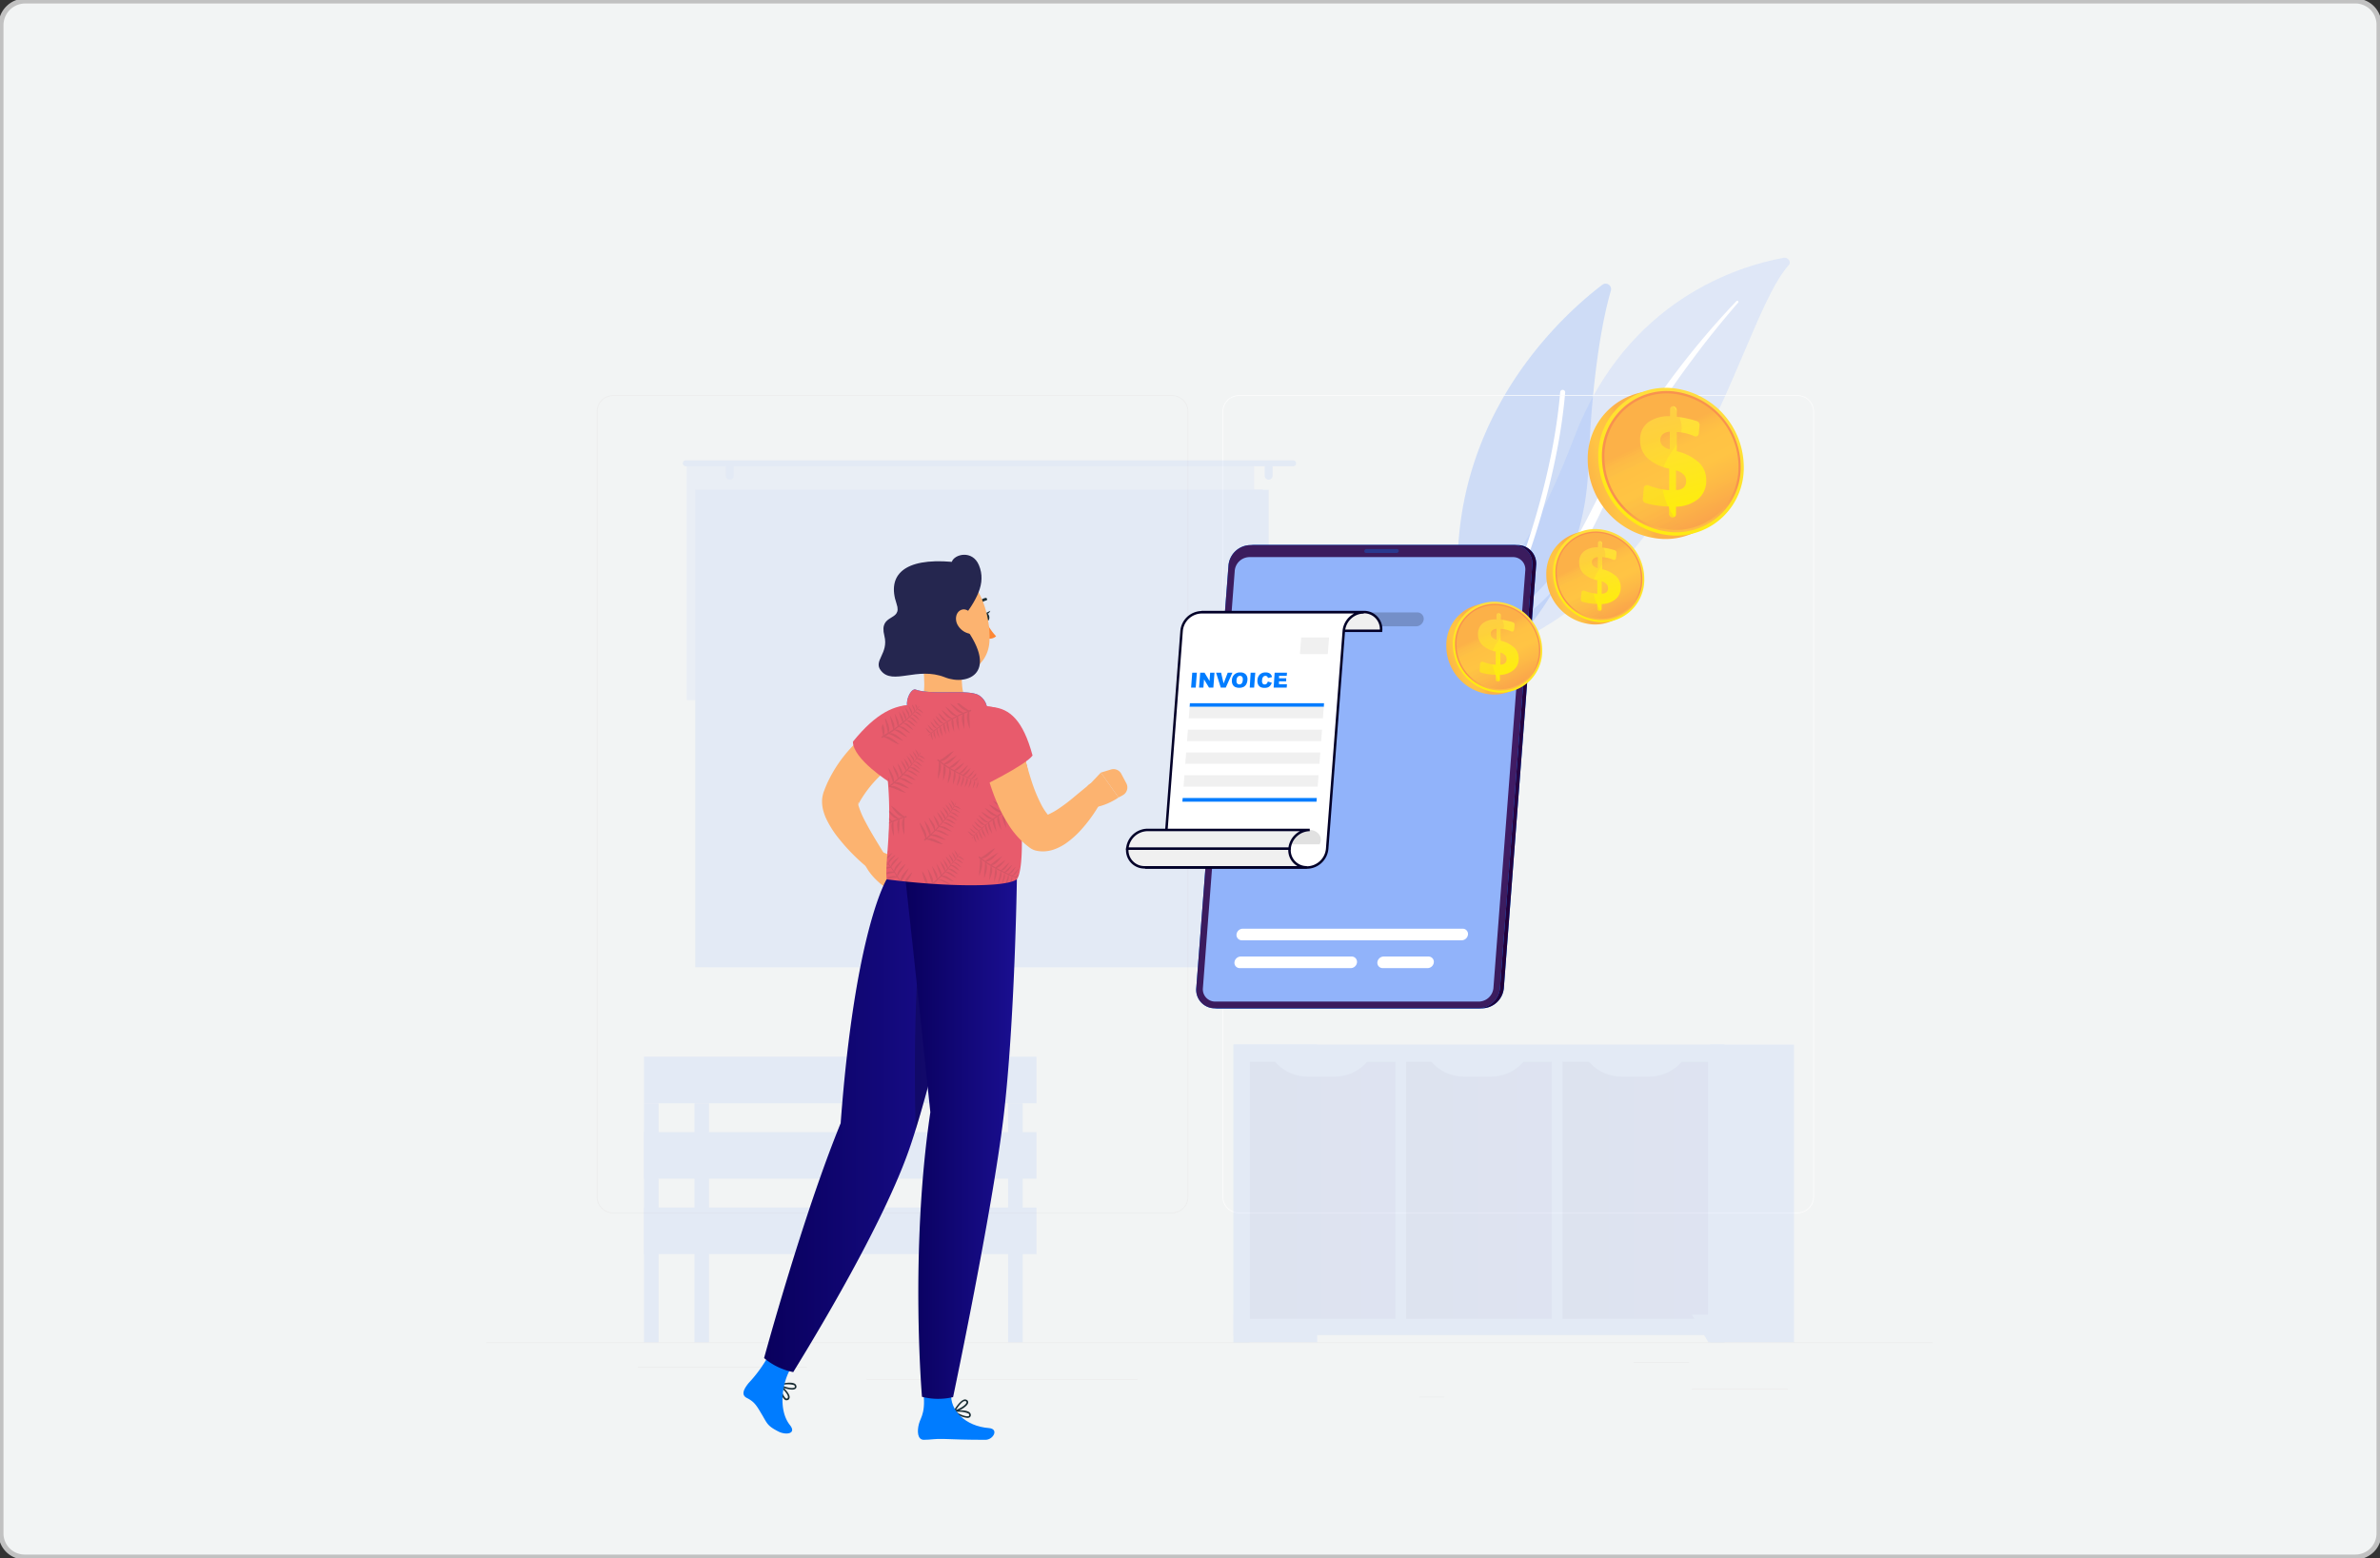 <svg xmlns="http://www.w3.org/2000/svg" xmlns:xlink="http://www.w3.org/1999/xlink" viewBox="0 0 478 313"><rect x="0" y="0" width="478" height="313" fill="#333333" stroke="none"/><defs><style>.cls-1{isolation:isolate;}.cls-2{fill:#f2f4f4;stroke:#c1c1c1;}.cls-2,.cls-20,.cls-21{stroke-miterlimit:10;}.cls-3{fill:#bdd0fb;}.cls-3,.cls-5{opacity:0.37;}.cls-19,.cls-21,.cls-4{fill:#fff;}.cls-4{mix-blend-mode:soft-light;}.cls-13,.cls-5,.cls-9{fill:#91b3fa;}.cls-6{fill:#ececec;}.cls-7{fill:#fcfcfc;}.cls-8{opacity:0.16;}.cls-10,.cls-11,.cls-12{opacity:0.26;}.cls-10{fill:url(#linear-gradient);}.cls-11{fill:url(#linear-gradient-2);}.cls-12{fill:url(#linear-gradient-3);}.cls-13{opacity:0.6;}.cls-14,.cls-18{fill:#007cff;}.cls-15{fill:url(#Áåçûìÿííûé_ãðàäèåíò_20);}.cls-16{fill:url(#Áåçûìÿííûé_ãðàäèåíò_10);}.cls-17{opacity:0.2;}.cls-18,.cls-37,.cls-43,.cls-49{opacity:0.3;}.cls-20,.cls-23{fill:#f0f0f0;}.cls-20,.cls-21{stroke:#020028;stroke-width:0.5px;}.cls-22{fill:#e1e1e1;}.cls-24{fill:#fcb370;}.cls-25{fill:#e85b6c;}.cls-26{fill:#1a2e35;}.cls-27{fill:url(#linear-gradient-4);}.cls-28{fill:#fd8735;}.cls-29{fill:#25264f;}.cls-30{fill:url(#linear-gradient-5);}.cls-31{opacity:0.1;}.cls-32{fill:url(#linear-gradient-6);}.cls-33{fill:url(#linear-gradient-7);}.cls-34{fill:url(#linear-gradient-8);}.cls-35{fill:url(#linear-gradient-9);}.cls-36{fill:url(#linear-gradient-10);}.cls-37,.cls-43,.cls-49{mix-blend-mode:multiply;}.cls-37{fill:url(#linear-gradient-11);}.cls-38{fill:url(#linear-gradient-12);}.cls-39{fill:url(#linear-gradient-13);}.cls-40{fill:url(#linear-gradient-14);}.cls-41{fill:url(#linear-gradient-15);}.cls-42{fill:url(#linear-gradient-16);}.cls-43{fill:url(#linear-gradient-17);}.cls-44{fill:url(#linear-gradient-18);}.cls-45{fill:url(#linear-gradient-19);}.cls-46{fill:url(#linear-gradient-20);}.cls-47{fill:url(#linear-gradient-21);}.cls-48{fill:url(#linear-gradient-22);}.cls-49{fill:url(#linear-gradient-23);}</style><linearGradient id="linear-gradient" x1="313.82" y1="239.14" x2="343.03" y2="239.14" gradientTransform="translate(567.56 -89.28) rotate(90)" gradientUnits="userSpaceOnUse"><stop offset="0" stop-color="#09005d"/><stop offset="1" stop-color="#1a0f91"/></linearGradient><linearGradient id="linear-gradient-2" x1="282.42" y1="239.14" x2="311.64" y2="239.14" gradientTransform="translate(536.17 -57.89) rotate(90)" xlink:href="#linear-gradient"/><linearGradient id="linear-gradient-3" x1="251.03" y1="239.14" x2="280.24" y2="239.14" gradientTransform="translate(504.77 -26.5) rotate(90)" xlink:href="#linear-gradient"/><radialGradient id="Áåçûìÿííûé_ãðàäèåíò_20" cx="274.8" cy="156" r="40.68" gradientUnits="userSpaceOnUse"><stop offset="0" stop-color="#33135b"/><stop offset="0.99" stop-color="#20003b"/></radialGradient><radialGradient id="Áåçûìÿííûé_ãðàäèåíò_10" cx="274.01" cy="156" r="40.68" gradientUnits="userSpaceOnUse"><stop offset="0" stop-color="#4f1d77"/><stop offset="0.99" stop-color="#3b1c5e"/></radialGradient><linearGradient id="linear-gradient-4" x1="153.46" y1="226.15" x2="196.09" y2="226.15" gradientTransform="matrix(1, 0, 0, 1, 0, 0)" xlink:href="#linear-gradient"/><linearGradient id="linear-gradient-5" x1="181.88" y1="228.83" x2="204.23" y2="228.83" gradientTransform="matrix(1, 0, 0, 1, 0, 0)" xlink:href="#linear-gradient"/><linearGradient id="linear-gradient-6" x1="328.48" y1="95.03" x2="311.45" y2="100.49" gradientUnits="userSpaceOnUse"><stop offset="0" stop-color="#fcb148"/><stop offset="0.05" stop-color="#fdba46"/><stop offset="0.14" stop-color="#ffc244"/><stop offset="0.32" stop-color="#ffc444"/><stop offset="0.48" stop-color="#fdb946"/><stop offset="0.78" stop-color="#f99c4d"/><stop offset="0.87" stop-color="#f8924f"/><stop offset="1" stop-color="#f8924f"/></linearGradient><linearGradient id="linear-gradient-7" x1="342.26" y1="78.08" x2="327.05" y2="111.62" gradientUnits="userSpaceOnUse"><stop offset="0" stop-color="#ffdb44"/><stop offset="1" stop-color="#feef06"/></linearGradient><linearGradient id="linear-gradient-8" x1="339.46" y1="113.49" x2="336.53" y2="97.47" xlink:href="#linear-gradient-6"/><linearGradient id="linear-gradient-9" x1="333.24" y1="87.55" x2="345.33" y2="113.22" xlink:href="#linear-gradient-6"/><linearGradient id="linear-gradient-10" x1="332.76" y1="82.03" x2="338.84" y2="104.81" xlink:href="#linear-gradient-7"/><linearGradient id="linear-gradient-11" x1="329.68" y1="89.21" x2="341.75" y2="114.83" xlink:href="#linear-gradient-6"/><linearGradient id="linear-gradient-12" x1="316.59" y1="117.13" x2="305.89" y2="120.56" xlink:href="#linear-gradient-6"/><linearGradient id="linear-gradient-13" x1="325.24" y1="106.48" x2="315.69" y2="127.55" xlink:href="#linear-gradient-7"/><linearGradient id="linear-gradient-14" x1="323.48" y1="128.72" x2="321.64" y2="118.66" xlink:href="#linear-gradient-6"/><linearGradient id="linear-gradient-15" x1="319.57" y1="112.43" x2="327.17" y2="128.55" xlink:href="#linear-gradient-6"/><linearGradient id="linear-gradient-16" x1="319.27" y1="108.96" x2="323.09" y2="123.27" xlink:href="#linear-gradient-7"/><linearGradient id="linear-gradient-17" x1="317.34" y1="113.48" x2="324.92" y2="129.56" xlink:href="#linear-gradient-6"/><linearGradient id="linear-gradient-18" x1="296.38" y1="131.42" x2="285.91" y2="134.78" xlink:href="#linear-gradient-6"/><linearGradient id="linear-gradient-19" x1="304.84" y1="121" x2="295.5" y2="141.62" xlink:href="#linear-gradient-7"/><linearGradient id="linear-gradient-20" x1="303.13" y1="142.77" x2="301.32" y2="132.92" xlink:href="#linear-gradient-6"/><linearGradient id="linear-gradient-21" x1="299.3" y1="126.83" x2="306.73" y2="142.61" xlink:href="#linear-gradient-6"/><linearGradient id="linear-gradient-22" x1="299.01" y1="123.44" x2="302.74" y2="137.44" xlink:href="#linear-gradient-7"/><linearGradient id="linear-gradient-23" x1="297.12" y1="127.85" x2="304.53" y2="143.59" xlink:href="#linear-gradient-6"/></defs><g class="cls-1"><g id="Layer_1" data-name="Layer 1"><g id="beb3d7f5-2594-40e1-9fcf-2cdf8fd006a9"><path class="cls-2" d="M5,.2H473A4.74,4.74,0,0,1,477.8,5V308a4.74,4.74,0,0,1-4.8,4.8H5A4.74,4.74,0,0,1,.2,308V5A4.87,4.87,0,0,1,5,.2Z"/></g><path class="cls-3" d="M359.27,53.24c.55-.6-.18-1.6-1-1.45-8.8,1.58-31.54,8.3-42.11,36.1-13.26,34.89-27.57,42.4-41.26,44.25,0,0,15.22,4,30.22-3.4C341.9,110.67,349.56,64,359.27,53.24Z"/><path class="cls-4" d="M349.08,60.8c-2.75,3.19-5.42,6.43-7.94,9.77s-5,6.74-7.26,10.23-4.48,7-6.51,10.69-3.9,7.36-5.75,11.12a111.74,111.74,0,0,1-6.05,11.09,37.29,37.29,0,0,1-8.62,9.52c-.87.66-1.76,1.31-2.68,1.9s-1.86,1.16-2.82,1.71a46.64,46.64,0,0,1-6.06,2.85,49.9,49.9,0,0,1-13.46,2.94,1,1,0,0,1-1.08-.76.74.74,0,0,1,.68-.91h0c1.12-.12,2.25-.26,3.35-.44.56-.08,1.1-.19,1.65-.29s1.1-.21,1.63-.34a44.79,44.79,0,0,0,6.28-1.91,45.39,45.39,0,0,0,11.12-6.22,36.54,36.54,0,0,0,4.56-4.22,38.8,38.8,0,0,0,3.77-4.89A112.84,112.84,0,0,0,320,101.75c1.91-3.72,3.86-7.45,6-11.08,1.06-1.81,2.15-3.61,3.28-5.38.56-.89,1.14-1.76,1.71-2.64s1.18-1.74,1.79-2.6q3.61-5.17,7.6-10.07c2.67-3.26,5.45-6.43,8.37-9.49a.25.25,0,0,1,.34,0A.23.23,0,0,1,349.08,60.8Z"/><path class="cls-5" d="M295.33,133.62a1.74,1.74,0,0,0,2.73.95A53.27,53.27,0,0,0,319,93.87c.8-19.94,3.13-30.68,4.53-35.48a1.1,1.1,0,0,0-1.72-1.18C312.5,64.29,284.1,90.09,295.33,133.62Z"/><path class="cls-4" d="M297,133.79l.07.05a.48.48,0,0,0,.66-.2c.14-.27,14.25-27.1,16.62-54.78a.48.48,0,0,0-1-.08C311,106.25,297,132.92,296.87,133.19A.48.48,0,0,0,297,133.79Z"/><rect class="cls-6" x="97.64" y="269.65" width="290.53" height="0.15"/><rect class="cls-6" x="339.81" y="279.01" width="19.25" height="0.15"/><rect class="cls-6" x="285.05" y="280.58" width="5.05" height="0.15"/><rect class="cls-6" x="328.08" y="273.61" width="11.15" height="0.15"/><rect class="cls-6" x="128.12" y="274.59" width="25.1" height="0.15"/><rect class="cls-6" x="158.39" y="274.59" width="3.68" height="0.15"/><rect class="cls-6" x="174.03" y="277.04" width="54.43" height="0.15"/><path class="cls-6" d="M235.36,243.74H123.15a3.32,3.32,0,0,1-3.31-3.32V82.7a3.31,3.31,0,0,1,3.31-3.31H235.36a3.31,3.31,0,0,1,3.31,3.31V240.42A3.32,3.32,0,0,1,235.36,243.74ZM123.15,79.53A3.17,3.17,0,0,0,120,82.7V240.42a3.17,3.17,0,0,0,3.17,3.17H235.36a3.18,3.18,0,0,0,3.17-3.17V82.7a3.18,3.18,0,0,0-3.17-3.17Z"/><path class="cls-7" d="M361,243.74H248.84a3.32,3.32,0,0,1-3.32-3.32V82.7a3.32,3.32,0,0,1,3.32-3.31H361a3.32,3.32,0,0,1,3.32,3.31V240.42A3.32,3.32,0,0,1,361,243.74ZM248.84,79.53a3.17,3.17,0,0,0-3.17,3.17V240.42a3.17,3.17,0,0,0,3.17,3.17H361a3.17,3.17,0,0,0,3.17-3.17V82.7A3.17,3.17,0,0,0,361,79.53Z"/><g class="cls-8"><rect class="cls-9" x="247.75" y="209.85" width="16.79" height="59.8" transform="translate(512.29 479.5) rotate(180)"/><polygon class="cls-9" points="250.94 269.65 247.75 269.65 247.75 264.11 254.28 264.11 250.94 269.65"/><rect class="cls-9" x="343.53" y="209.85" width="16.79" height="59.8" transform="translate(703.84 479.5) rotate(180)"/><rect class="cls-9" x="247.75" y="209.85" width="98.56" height="58.35" transform="translate(594.06 478.05) rotate(180)"/><rect class="cls-10" x="302.6" y="224.53" width="51.65" height="29.22" transform="translate(89.28 567.56) rotate(-90)"/><path class="cls-9" d="M325.53,216.28h5.78A8.61,8.61,0,0,0,338,213H318.9A8.58,8.58,0,0,0,325.53,216.28Z"/><rect class="cls-11" x="271.21" y="224.53" width="51.65" height="29.22" transform="translate(57.89 536.17) rotate(-90)"/><path class="cls-9" d="M293.84,216.28h5.78a8.58,8.58,0,0,0,6.64-3.33H287.21A8.58,8.58,0,0,0,293.84,216.28Z"/><rect class="cls-12" x="239.81" y="224.53" width="51.65" height="29.22" transform="translate(26.5 504.77) rotate(-90)"/><path class="cls-9" d="M262.45,216.28h5.78a8.61,8.61,0,0,0,6.64-3.33H255.81A8.61,8.61,0,0,0,262.45,216.28Z"/><polygon class="cls-9" points="343.12 269.65 346.31 269.65 346.31 264.11 339.78 264.11 343.12 269.65"/><rect class="cls-9" x="142.18" y="98.41" width="112.63" height="95.9" transform="translate(396.98 292.71) rotate(180)"/><rect class="cls-9" x="139.64" y="98.41" width="114.06" height="95.9" transform="translate(393.34 292.71) rotate(180)"/><rect class="cls-9" x="153.33" y="93.88" width="86.69" height="104.96" transform="translate(343.03 -50.32) rotate(90)"/><polygon class="cls-9" points="236.27 189.7 194.96 103.01 180.93 103.01 222.24 189.7 236.27 189.7"/><polygon class="cls-9" points="218.26 189.7 176.95 103.01 167.29 103.01 208.6 189.7 218.26 189.7"/><rect class="cls-9" x="137.1" y="143.64" width="86.69" height="5.43" transform="translate(326.81 -34.09) rotate(90)"/><rect class="cls-9" x="173.18" y="143.64" width="86.69" height="5.43" transform="translate(362.88 -70.17) rotate(90)"/><rect class="cls-9" x="132.24" y="142.67" width="93.03" height="6.86" transform="translate(324.86 -32.65) rotate(90)"/><rect class="cls-9" x="168.32" y="142.67" width="93.03" height="6.86" transform="translate(360.94 -68.73) rotate(90)"/><rect class="cls-9" x="101.09" y="146.11" width="86.69" height="0.48" transform="translate(290.79 1.92) rotate(90)"/><path class="cls-9" d="M137.73,92.49h122a.58.58,0,0,1,.58.59h0a.58.58,0,0,1-.58.58h-122a.59.59,0,0,1-.59-.58h0A.59.59,0,0,1,137.73,92.49Z"/><path class="cls-9" d="M254.8,96.36h0a.79.79,0,0,0,.79-.79v-1.7a.79.79,0,0,0-.79-.79h0a.79.79,0,0,0-.79.79v1.7A.79.79,0,0,0,254.8,96.36Z"/><path class="cls-9" d="M146.58,96.36h0a.79.79,0,0,0,.79-.79v-1.7a.79.79,0,0,0-.79-.79h0a.79.79,0,0,0-.79.79v1.7A.79.79,0,0,0,146.58,96.36Z"/><rect class="cls-13" x="137.92" y="93.08" width="113.97" height="47.59" transform="translate(389.81 233.75) rotate(180)"/><rect class="cls-9" x="139.48" y="221.63" width="2.93" height="48.02" transform="translate(281.88 491.29) rotate(180)"/><rect class="cls-9" x="192.32" y="212.29" width="15.86" height="9.35"/><rect class="cls-9" x="129.34" y="212.29" width="62.98" height="9.35" transform="translate(321.66 433.92) rotate(180)"/><rect class="cls-9" x="192.32" y="227.44" width="15.86" height="9.35"/><rect class="cls-9" x="129.34" y="227.44" width="62.98" height="9.35" transform="translate(321.66 464.23) rotate(180)"/><rect class="cls-9" x="192.32" y="242.6" width="15.86" height="9.35"/><rect class="cls-9" x="129.34" y="242.6" width="62.98" height="9.35" transform="translate(321.66 494.54) rotate(180)"/><rect class="cls-9" x="202.46" y="221.63" width="2.93" height="48.02" transform="translate(407.85 491.29) rotate(180)"/><rect class="cls-9" x="189.39" y="221.63" width="2.93" height="48.02" transform="translate(381.72 491.29) rotate(180)"/><rect class="cls-9" x="129.34" y="221.63" width="2.93" height="48.02" transform="translate(261.61 491.29) rotate(180)"/></g><path class="cls-14" d="M297.72,202.56h-53a3.71,3.71,0,0,1-3.74-4.05l6.48-85a4.47,4.47,0,0,1,4.37-4h52.94a3.71,3.71,0,0,1,3.75,4l-6.49,85A4.46,4.46,0,0,1,297.72,202.56Z"/><path class="cls-15" d="M297.72,202.56h-53a3.71,3.71,0,0,1-3.74-4.05l6.48-85a4.47,4.47,0,0,1,4.37-4h52.94a3.71,3.71,0,0,1,3.75,4l-6.49,85A4.46,4.46,0,0,1,297.72,202.56Z"/><path class="cls-14" d="M296.93,202.56H244a3.71,3.71,0,0,1-3.74-4.05l6.48-85a4.47,4.47,0,0,1,4.37-4H304a3.71,3.71,0,0,1,3.75,4l-6.49,85A4.46,4.46,0,0,1,296.93,202.56Z"/><path class="cls-16" d="M296.93,202.56H244a3.71,3.71,0,0,1-3.74-4.05l6.48-85a4.47,4.47,0,0,1,4.37-4H304a3.71,3.71,0,0,1,3.75,4l-6.49,85A4.46,4.46,0,0,1,296.93,202.56Z"/><path class="cls-9" d="M244.09,201.21a2.47,2.47,0,0,1-2.5-2.7l6.4-83.89a3,3,0,0,1,2.91-2.7h52.94a2.46,2.46,0,0,1,2.5,2.7l-6.4,83.89a3,3,0,0,1-2.91,2.7Z"/><path class="cls-17" d="M284.44,125.82h-33a1.28,1.28,0,0,1-1.29-1.39h0a1.54,1.54,0,0,1,1.5-1.4h33a1.29,1.29,0,0,1,1.29,1.4h0A1.55,1.55,0,0,1,284.44,125.82Z"/><path class="cls-18" d="M280.5,111.09h-6.13a.36.36,0,0,1-.36-.39h0a.44.44,0,0,1,.42-.4h6.13a.36.36,0,0,1,.36.4h0A.44.44,0,0,1,280.5,111.09Z"/><path class="cls-19" d="M293.58,188.9H249.42a1.07,1.07,0,0,1-1.08-1.17h0a1.29,1.29,0,0,1,1.26-1.16h44.16a1.06,1.06,0,0,1,1.07,1.16h0A1.29,1.29,0,0,1,293.58,188.9Z"/><path class="cls-19" d="M271.28,194.49H249a1.06,1.06,0,0,1-1.07-1.16h0a1.29,1.29,0,0,1,1.25-1.17h22.29a1.07,1.07,0,0,1,1.07,1.17h0A1.28,1.28,0,0,1,271.28,194.49Z"/><path class="cls-19" d="M286.71,194.49h-9a1.07,1.07,0,0,1-1.08-1.16h0a1.3,1.3,0,0,1,1.26-1.17h9a1.07,1.07,0,0,1,1.08,1.17h0A1.28,1.28,0,0,1,286.71,194.49Z"/><path class="cls-20" d="M244.78,126.72a3.43,3.43,0,0,0-3.47-3.76H273.9a3.43,3.43,0,0,1,3.47,3.76Z"/><path class="cls-21" d="M241.31,123a4.12,4.12,0,0,0-4,3.76l-3.34,43.76a4.12,4.12,0,0,1-4,3.76h32.58a4.13,4.13,0,0,0,4-3.76l3.34-43.76a4.12,4.12,0,0,1,4-3.76Z"/><path class="cls-20" d="M259,170.48a3.44,3.44,0,0,0,3.47,3.76H229.89a3.44,3.44,0,0,1-3.48-3.76Z"/><path class="cls-22" d="M239.93,169.62c.12-1.6-.38-2.89-2-2.89h25.1c1.59,0,2.8,1.46,2,2.89Z"/><path class="cls-20" d="M259,170.48a4.13,4.13,0,0,1,4.05-3.75H230.46a4.13,4.13,0,0,0-4.05,3.75Z"/><path class="cls-14" d="M239.45,135.14h.93l-.23,3h-.93Z"/><path class="cls-14" d="M241.05,135.14h.87l1,1.66.13-1.66h.87l-.23,3h-.87l-1-1.65-.13,1.65h-.87Z"/><path class="cls-14" d="M244.24,135.14h1l.51,2.16.83-2.16h.94l-1.34,3h-1Z"/><path class="cls-14" d="M247.42,136.64a1.56,1.56,0,0,1,1.67-1.55,1.45,1.45,0,0,1,1.12.4,1.42,1.42,0,0,1,.32,1.13,2,2,0,0,1-.24.86,1.43,1.43,0,0,1-.56.53,2.14,2.14,0,0,1-1.67,0,1.17,1.17,0,0,1-.5-.51A1.61,1.61,0,0,1,247.42,136.64Zm.93,0a.93.93,0,0,0,.11.65.56.56,0,0,0,.45.2.63.63,0,0,0,.48-.2,1.19,1.19,0,0,0,.21-.69.9.9,0,0,0-.12-.62.54.54,0,0,0-.45-.2.6.6,0,0,0-.46.2A1,1,0,0,0,248.35,136.65Z"/><path class="cls-14" d="M251.18,135.14h.93l-.23,3H251Z"/><path class="cls-14" d="M254.63,136.91l.8.25a1.72,1.72,0,0,1-.31.57,1.23,1.23,0,0,1-.46.35,1.84,1.84,0,0,1-.67.11,1.93,1.93,0,0,1-.79-.14,1.15,1.15,0,0,1-.5-.5,1.63,1.63,0,0,1-.15-.92,1.71,1.71,0,0,1,.48-1.14,1.61,1.61,0,0,1,1.15-.4,1.49,1.49,0,0,1,.88.23,1.23,1.23,0,0,1,.42.7l-.83.19a.5.5,0,0,0-.07-.2.48.48,0,0,0-.18-.17.51.51,0,0,0-.25-.06.59.59,0,0,0-.5.26,1.15,1.15,0,0,0-.17.59,1,1,0,0,0,.1.68.47.47,0,0,0,.41.19.54.54,0,0,0,.41-.15A1,1,0,0,0,254.63,136.91Z"/><path class="cls-14" d="M256,135.14h2.48l-.05.64h-1.55l0,.48h1.44l0,.61h-1.45l0,.59h1.6l-.05.68H255.8Z"/><polygon class="cls-14" points="265.87 142.01 238.93 142.01 238.98 141.27 265.92 141.27 265.87 142.01"/><polygon class="cls-23" points="265.87 142.01 238.93 142.01 238.75 144.3 265.69 144.3 265.87 142.01"/><polygon class="cls-23" points="265.52 146.59 238.58 146.59 238.4 148.88 265.34 148.88 265.52 146.59"/><polygon class="cls-23" points="265.17 151.16 238.23 151.16 238.05 153.45 264.99 153.45 265.17 151.16"/><polygon class="cls-23" points="264.82 155.74 237.88 155.74 237.71 158.03 264.64 158.03 264.82 155.74"/><polygon class="cls-14" points="264.41 161.06 237.47 161.06 237.53 160.31 264.47 160.31 264.41 161.06"/><polygon class="cls-23" points="261.33 128.07 266.93 128.07 266.68 131.41 261.08 131.41 261.33 128.07"/><path class="cls-24" d="M177.35,171.23l2.1.84a4.7,4.7,0,0,1,2,1.46l1,1.22a2.14,2.14,0,0,1-.07,2.74l-1,1.17a2.13,2.13,0,0,1-3,.18l-1-.88s-3-2.13-3.91-4.93l.58-.58A4,4,0,0,1,177.35,171.23Z"/><path class="cls-24" d="M183.11,150.84l-.68.45-.77.52c-.5.37-1,.73-1.51,1.12a37,37,0,0,0-2.85,2.41,23.7,23.7,0,0,0-4.5,5.48c-.14.24-.27.49-.39.73l-.1.19a1.4,1.4,0,0,0,.06-.24.8.8,0,0,0,0-.29c-.06-.17-.06.27.07.7a17.87,17.87,0,0,0,1.39,3.22c1.19,2.29,2.7,4.64,4.11,7l0,.06a2,2,0,0,1-3,2.68,40.52,40.52,0,0,1-3.32-2.92,38.51,38.51,0,0,1-3-3.31,20.1,20.1,0,0,1-2.67-4.14,10.21,10.21,0,0,1-.54-1.43,7.38,7.38,0,0,1-.31-2,5.47,5.47,0,0,1,.15-1.33,4.52,4.52,0,0,1,.22-.74l.11-.3c.15-.4.31-.79.48-1.18a27.16,27.16,0,0,1,5.54-8,33.12,33.12,0,0,1,3.49-3.12c.61-.48,1.23-.95,1.88-1.38.33-.22.65-.44,1-.65l.51-.31.59-.34a4.06,4.06,0,0,1,4.28,6.9Z"/><path class="cls-25" d="M183.18,141.62c-3.4,0-7.11,1.47-11.88,7.38,0,3.52,7.45,8.21,7.45,8.21S191,141.57,183.18,141.62Z"/><path class="cls-26" d="M158,281.3a.57.57,0,0,1-.18,0c-.7-.25-1.37-2-1.41-3a.16.16,0,0,1,.09-.15.17.17,0,0,1,.18,0c.07.06,1.82,1.49,1.91,2.46a.71.71,0,0,1-.16.52A.55.55,0,0,1,158,281.3Zm-1.22-2.68c.16.95.7,2.18,1.15,2.34a.21.21,0,0,0,.25-.09.37.37,0,0,0,.08-.28C158.18,280,157.32,279.13,156.75,278.62Z"/><path class="cls-26" d="M159.06,279.17a5.64,5.64,0,0,1-2.61-.81.16.16,0,0,1-.07-.16.18.18,0,0,1,.12-.13c.1,0,2.29-.6,3.12-.09a.66.66,0,0,1,.32.43.53.53,0,0,1-.2.6A1.22,1.22,0,0,1,159.06,279.17Zm-2.07-.88c.85.43,2.17.72,2.56.45.06,0,.11-.1.08-.25a.37.37,0,0,0-.18-.23A4.48,4.48,0,0,0,157,278.29Z"/><path class="cls-14" d="M150.36,277.84a27,27,0,0,0,4.34-6.15s5.39,1.33,4.33,2.88c-1.92,2.82-2.86,8.61-.38,11.72,1.41,1.77-.82,2.06-2.3,1.3-2.35-1.2-2.25-1.65-3.47-3.65-1-1.7-1.45-2.37-2.89-3.1C148.79,280.23,149.38,279.05,150.36,277.84Z"/><path class="cls-27" d="M196.09,176.65s-7.82,38.11-13.54,54.39c-6,17.1-22.59,43.48-23.23,44.61a13.06,13.06,0,0,1-5.86-2.82s7.78-28.62,15.38-47.18c2.88-38.75,9.23-49,9.23-49Z"/><path class="cls-17" d="M184.16,197c-.35,7.37-.6,17.51-.25,29.85,2.39-7.69,5-18.12,7.17-27.48C189.62,197.46,187.36,196.53,184.16,197Z"/><path class="cls-24" d="M184.63,129.9c.82,3.32,1.62,8.73.32,11.6,0,0,4.89.22,11.14,5.21,2.95-4.32-.46-5.17-.46-5.17-2.6-.61-2.47-4.07-2.47-6.54Z"/><path class="cls-14" d="M183.4,143c-2.44-.27-.75-4.91.52-4.46,3.2,1.15,10.39-.13,12.62,1.1a3.53,3.53,0,0,1,1.66,3.75S186,143.3,183.4,143Z"/><path class="cls-25" d="M183.4,143c-2.44-.27-.75-4.91.52-4.46,3.2,1.15,10.39-.13,12.62,1.1a3.53,3.53,0,0,1,1.66,3.75S186,143.3,183.4,143Z"/><path class="cls-26" d="M197.64,124.05c.08.45.38.76.67.71s.46-.45.38-.89-.38-.77-.67-.71S197.56,123.61,197.64,124.05Z"/><path class="cls-26" d="M197.9,123.2l1-.49S198.51,123.64,197.9,123.2Z"/><path class="cls-26" d="M198.23,120.51a.27.27,0,0,0,0-.2.27.27,0,0,0-.32-.19,2.61,2.61,0,0,0-1.82,1.59.26.26,0,0,0,.16.33.27.27,0,0,0,.34-.17,2.06,2.06,0,0,1,1.46-1.23A.26.26,0,0,0,198.23,120.51Z"/><path class="cls-28" d="M198.16,125.13a11.83,11.83,0,0,0,1.9,2.69,1.93,1.93,0,0,1-1.57.47Z"/><path class="cls-24" d="M182.47,123.82c1.29,5.4,1.73,7.7,4.92,10,4.81,3.49,11,.74,11.33-4.93.28-5.1-1.89-13-7.5-14.3A7.45,7.45,0,0,0,182.47,123.82Z"/><path class="cls-29" d="M192.92,124.82c3.17-4.2,5.24-7.59,3.68-11.3-1.31-3.1-4.93-2.2-5.44-.65-9.62-.82-13.08,2.67-11.09,8.44,1.27,3.67-3.65,1.77-2.45,6.43.91,3.58-2.32,5-.68,7,2.37,3,7.26-.9,12.85,1.33C194.36,137.89,201.22,135.13,192.92,124.82Z"/><path class="cls-24" d="M192.4,125.66a3.55,3.55,0,0,0,2.41,1.66c1.27.19,1.7-1.23,1.18-2.54s-1.68-2.7-2.87-2.28S191.69,124.54,192.4,125.66Z"/><path class="cls-26" d="M194.28,284.85a5.2,5.2,0,0,1-2.75-1.2.16.16,0,0,1-.05-.17.18.18,0,0,1,.14-.11c.1,0,2.35-.25,3.1.36a.74.74,0,0,1,.26.48.56.56,0,0,1-.3.57A1,1,0,0,1,194.28,284.85Zm-2.21-1.19c.78.55,2,1,2.47.82.06,0,.12-.08.11-.24a.38.38,0,0,0-.14-.26A4.56,4.56,0,0,0,192.07,283.66Z"/><path class="cls-26" d="M191.64,283.7a.17.17,0,0,1-.13-.07.17.17,0,0,1,0-.18c.05-.08,1.17-2,2.11-2.28a.69.69,0,0,1,.55.07.54.54,0,0,1,.28.57c-.13.73-1.79,1.68-2.77,1.88Zm2.17-2.23h-.12c-.55.14-1.28,1.14-1.69,1.78.9-.31,2-1,2.11-1.51,0-.07,0-.15-.13-.23A.26.26,0,0,0,193.81,281.47Z"/><path class="cls-14" d="M198.6,286.89c-4.71-.36-7.88-3.59-7.55-7,.18-1.88-5.85-2.05-5.85-2.05,1,5.85-.24,6.69-.64,8.2s-.29,3.18.95,3.21c1.5,0,2.2-.24,4.05-.17,2.17.08,4.52.17,8.38.17C199.49,289.24,200.69,287.06,198.6,286.89Z"/><path class="cls-30" d="M204.23,176.65s-.41,28.86-2.69,47.84-10.12,56.18-10.12,56.18a13,13,0,0,1-6.25-.06s-2.48-29.07,1.68-57.16c-3.06-29.44-5-46.8-5-46.8Z"/><path class="cls-25" d="M205.3,149.94c-.1,2.23,3.42,7.39-.93,10.38.82,1.81,1.5,14.12-.14,16.33-2.4,1.76-15.39,1.42-26.16,0-.45-4.46,2-13.68-1-28.06a5.73,5.73,0,0,1,5-6.87c.91-.09,1.87-.17,2.85-.22a73.68,73.68,0,0,1,10.3,0c1.11.11,2.26.25,3.36.4A7.79,7.79,0,0,1,205.3,149.94Z"/><g class="cls-31"><path class="cls-26" d="M177.34,147.82l-.25.13h0a.15.15,0,0,0-.06.2.14.14,0,0,0,.2.06l.27-.14c1.15.42,2.4,1.38,3.11,1.48-1.15-1-2-1.74-2.89-1.61.28-.16.55-.33.81-.5,1.06.39,2.21,1.28,2.87,1.37-1.07-.95-1.84-1.62-2.68-1.49l.59-.4.33-.24c1,.41,2,1.29,2.57,1.41-1-1-1.64-1.63-2.46-1.5.26-.18.51-.38.75-.58.88.39,1.81,1.19,2.36,1.3-.88-.87-1.51-1.49-2.26-1.38.22-.17.43-.34.63-.52l.15-.13c.78.41,1.54,1.21,2.05,1.36-.73-.88-1.24-1.49-2-1.39l.59-.52c.71.37,1.42,1.11,1.88,1.24-.67-.8-1.14-1.36-1.85-1.27l.61-.58c.63.38,1.22,1.08,1.63,1.23-.56-.77-.95-1.3-1.58-1.27l.33-.32.18-.19c.57.35,1.12,1,1.5,1.13-.51-.71-.88-1.2-1.46-1.17.17-.18.34-.35.5-.53a16.42,16.42,0,0,0,1.37.92c-.46-.59-.79-1-1.35-.95l.09-.1.35-.4a14.4,14.4,0,0,0,1.25.84c-.42-.54-.72-.92-1.22-.88a4.91,4.91,0,0,0,.39-.51,0,0,0,1,0-.08-.06h0a4.25,4.25,0,0,1-.37.47,1,1,0,0,0-.21-.77l-.2,0a6.68,6.68,0,0,1,.32.86c-.1.12-.21.23-.32.35l-.07.08c.11-.42-.11-.79-.45-1.25h-.11c.09.35.36.85.48,1.32l-.47.48c.15-.54-.22-1-.74-1.68a18.64,18.64,0,0,0,.68,1.74l-.17.16-.32.3c.15-.57-.25-1.08-.81-1.8,0,.43.53,1.18.73,1.88l-.56.5c.13-.58-.26-1.14-.79-1.91a17.64,17.64,0,0,0,.66,2l-.46.39c.14-.63-.28-1.24-.86-2.09a17.68,17.68,0,0,0,.72,2.21l-.12.1-.65.51c.17-.64-.23-1.37-.78-2.36a21.07,21.07,0,0,0,.6,2.51l-.74.54c.28-.73-.17-1.55-.81-2.69a25.63,25.63,0,0,0,.66,2.79l-.22.15c-.23.16-.46.31-.7.45.32-.74-.07-1.61-.64-2.8a.91.91,0,0,1-.08.13c.05.7.45,1.81.54,2.78l-.79.46a2.63,2.63,0,0,0-.24-2.19,5,5,0,0,0-.2.76A11.89,11.89,0,0,1,177.34,147.82Z"/><path class="cls-26" d="M192.18,143.79c-.87-.56-1.74-1.59-2.31-1.8.8,1.09,1.36,1.86,2.19,1.86l-.84.46c-.8-.52-1.59-1.46-2.12-1.66.73,1,1.25,1.72,2,1.72-.23.14-.47.27-.7.42l-.17.1c-.7-.52-1.33-1.44-1.81-1.66.59,1,1,1.66,1.77,1.69l-.67.42c-.64-.48-1.22-1.32-1.66-1.53.54.91.91,1.53,1.62,1.56l-.69.47c-.55-.48-1-1.26-1.41-1.47.43.84.73,1.43,1.36,1.5l-.37.27-.22.16c-.51-.44-.95-1.17-1.3-1.36.4.78.68,1.32,1.26,1.39-.2.14-.39.29-.58.44-.47-.36-.87-1-1.2-1.13.36.66.61,1.12,1.17,1.16l-.1.08-.41.34c-.43-.33-.8-.88-1.1-1,.33.6.56,1,1.06,1.06-.16.15-.31.29-.46.45a0,0,0,0,0,0,.07h.07c.14-.14.29-.27.44-.4-.14.39.06.79.34,1.34a12.44,12.44,0,0,0-.23-1.43l.36-.3.09-.06c-.2.44,0,.89.35,1.52a11.72,11.72,0,0,0-.26-1.59l.54-.4c-.23.51.06,1,.47,1.78,0-.4-.32-1.16-.4-1.83l.19-.13.36-.25c-.23.54.08,1.11.52,1.91a17.85,17.85,0,0,0-.43-2c.21-.14.42-.28.64-.41-.22.55.08,1.17.48,2a18.64,18.64,0,0,0-.33-2.11l.51-.32c-.23.6.08,1.27.52,2.2a17,17,0,0,0-.36-2.29l.14-.08.71-.41c-.27.61,0,1.39.4,2.46a20,20,0,0,0-.19-2.57c.27-.14.54-.28.82-.41-.39.67-.08,1.55.37,2.78a27.14,27.14,0,0,0-.2-2.86l.23-.12.76-.33c-.45.7-.16,1.68.24,3a28,28,0,0,0,0-3.11c.28-.12.56-.23.85-.33-.55.77-.23,1.84.22,3.35.2-.68-.13-2.19,0-3.41l.26-.09h0a.15.15,0,0,0,.09-.19.15.15,0,0,0-.19-.1l-.28.11a17.46,17.46,0,0,1-1.93-1.42h-.47c.76.9,1.38,1.51,2.15,1.52l-.87.36c-1-.55-2-1.61-2.61-1.8.9,1.1,1.55,1.89,2.41,1.89l-.65.31Z"/><path class="cls-26" d="M184.92,154.65c-.64-.69-1.09-1.18-1.71-1.08l.29-.36.16-.21c.61.29,1.23.87,1.62,1-.59-.64-1-1.09-1.59-1,.15-.19.3-.38.44-.58.56.22,1.11.7,1.47.76-.53-.54-.9-.91-1.45-.79a.76.76,0,0,0,.08-.11l.31-.44a13.9,13.9,0,0,0,1.33.7c-.48-.49-.82-.83-1.31-.74a6.16,6.16,0,0,0,.33-.55.05.05,0,1,0-.09-.05h0a4.33,4.33,0,0,1-.31.51c0-.42-.27-.75-.69-1.2a11.47,11.47,0,0,0,.61,1.32l-.28.38-.06.09c.07-.49-.27-.86-.75-1.37.05.35.48.91.68,1.46l-.41.52c.08-.55-.33-1-.93-1.58.07.39.61,1,.87,1.65l-.15.18c-.09.11-.18.23-.28.34.08-.59-.37-1.05-1-1.7a18.85,18.85,0,0,0,.93,1.78c-.16.19-.33.38-.5.56.06-.59-.39-1.1-1-1.81a17.61,17.61,0,0,0,.88,1.94c-.14.15-.27.3-.41.44.06-.64-.42-1.2-1.09-2a18.75,18.75,0,0,0,1,2.11,1.14,1.14,0,0,1-.11.11c-.19.2-.39.39-.58.58.1-.66-.38-1.33-1-2.26a20.93,20.93,0,0,0,.87,2.43c-.22.21-.45.41-.68.61.2-.75-.34-1.51-1.1-2.58,0,.6.7,1.71,1,2.71l-.2.17-.64.53c.25-.81-.29-1.67-1-2.86,0,.65.65,1.89.87,3l-.73.54a2.09,2.09,0,0,0-.22-1.64c.07.7.13,1.37.17,2l.08-.06c1.2.3,2.55,1.11,3.27,1.13-1.26-.88-2.17-1.51-3.05-1.28.25-.19.5-.38.74-.58,1.1.27,2.34,1,3,1-1.17-.82-2-1.4-2.83-1.17l.55-.47.3-.28c1,.31,2.1,1.07,2.71,1.12-1.06-.84-1.81-1.43-2.61-1.21l.68-.66c.92.28,1.93,1,2.49,1-1-.78-1.66-1.32-2.39-1.12.19-.2.38-.39.56-.59l.14-.15c.81.32,1.66,1,2.18,1.12-.82-.79-1.4-1.34-2.15-1.15.18-.19.35-.39.53-.59.75.29,1.53,1,2,1-.75-.73-1.28-1.23-2-1.06l.54-.64A20,20,0,0,0,184.92,154.65Z"/><path class="cls-26" d="M195,154.23a19.22,19.22,0,0,0-1.6,1.41l-.54-.26c.63-.13,1-.75,1.57-1.62-.46.2-1.07,1-1.74,1.53l-.14-.07c-.25-.12-.49-.25-.73-.38.66-.1,1.17-.76,1.86-1.66a21.19,21.19,0,0,0-2.06,1.54l-.79-.46c.78,0,1.35-.78,2.15-1.81a24.51,24.51,0,0,0-2.31,1.71l-.22-.14-.69-.46c.84,0,1.5-.76,2.43-1.83a27.21,27.21,0,0,0-2.61,1.71l-.73-.55c1,.05,1.68-.79,2.71-2-.69.19-1.78,1.29-2.86,1.87l-.21-.17h0a.15.15,0,0,0-.18.24l.24.18c.07,1.23-.32,2.76-.13,3.45.48-1.46.82-2.51.34-3.29q.38.28.78.54a29.81,29.81,0,0,0-.12,3.17c.44-1.35.75-2.32.3-3l.6.38.35.21c0,1-.4,2.32-.27,2.92.49-1.26.84-2.15.4-2.85.27.16.55.31.83.46a26.56,26.56,0,0,0-.26,2.68c.46-1.16.78-2,.37-2.62l.73.37.18.08c-.07.88-.5,1.9-.43,2.42.51-1,.87-1.73.47-2.39l.72.33c-.07.8-.46,1.74-.4,2.22.47-.94.8-1.59.44-2.2l.77.33a20.17,20.17,0,0,0-.48,2c.48-.81.81-1.39.53-2l.43.18.25.09a17.78,17.78,0,0,0-.44,1.83c.44-.76.75-1.28.49-1.81l.68.25c0,.59-.35,1.26-.3,1.62.36-.66.61-1.12.34-1.61l.13,0,.51.16c0,.55-.32,1.15-.28,1.48.33-.6.56-1,.32-1.46a6.42,6.42,0,0,0,.63.15s.05,0,.05,0,0-.05,0-.06h0q-.28-.06-.57-.15c.4-.09.63-.48.94-1-.29.13-.66.65-1.08,1l-.45-.15-.1,0c.49-.07.74-.5,1.09-1.11-.32.14-.73.72-1.2,1.07l-.62-.24c.55-.08.84-.6,1.25-1.34-.36.18-.81.88-1.33,1.31l-.22-.09-.4-.17c.59-.1.9-.66,1.33-1.46-.38.2-.87.95-1.43,1.41l-.68-.31C194.18,155.6,194.54,155,195,154.23Z"/><path class="cls-26" d="M191.69,162a13.55,13.55,0,0,0,1.37.61c-.51-.46-.86-.78-1.35-.65.1-.19.2-.38.29-.57a.06.06,0,0,0,0-.07.05.05,0,0,0-.07,0h0a5.21,5.21,0,0,1-.28.52c0-.42-.32-.73-.76-1.15a9.43,9.43,0,0,0,.69,1.27c-.08.14-.17.27-.25.4l-.06.1c0-.49-.32-.84-.83-1.32a14.19,14.19,0,0,0,.76,1.41c-.12.18-.24.37-.37.55.05-.55-.4-1-1-1.52a18.12,18.12,0,0,0,1,1.59,1.27,1.27,0,0,1-.13.19c-.09.12-.17.24-.26.35,0-.59-.44-1-1.11-1.63a19.2,19.2,0,0,0,1,1.72l-.46.6c0-.6-.46-1.08-1.12-1.75a18.83,18.83,0,0,0,1,1.88c-.13.16-.26.31-.38.47,0-.65-.5-1.18-1.22-1.91a19.86,19.86,0,0,0,1.09,2.05l-.1.12-.54.62c.05-.67-.47-1.31-1.18-2.19a19.92,19.92,0,0,0,1,2.36l-.63.66c.14-.76-.44-1.49-1.27-2.51.06.6.81,1.67,1.13,2.64l-.18.19-.61.56c.2-.82-.4-1.64-1.22-2.79a27.28,27.28,0,0,0,1.06,2.93c-.23.21-.46.4-.7.59.27-.91-.38-1.82-1.3-3.09,0,.71.84,2,1.16,3.21a1.84,1.84,0,0,0-.22.17h0a.15.15,0,0,0,.18.24l.23-.2c1.21.22,2.61,1,3.33.92-1.31-.8-2.25-1.37-3.12-1.08l.71-.63c1.11.2,2.39.87,3,.84-1.21-.74-2.09-1.27-2.89-1l.51-.5.28-.3c1,.24,2.17.93,2.78,1-1.11-.78-1.9-1.32-2.68-1.05.22-.23.43-.46.64-.7.93.22,2,.85,2.55.87-1-.71-1.75-1.21-2.46-1l.52-.62.13-.15c.83.26,1.73.92,2.25,1-.87-.73-1.48-1.24-2.22-1l.49-.62c.76.24,1.59.85,2.07.9-.8-.68-1.36-1.15-2-.94l.5-.67c.68.27,1.38.85,1.81.92-.68-.65-1.16-1.11-1.78-1l.27-.37.15-.22c.63.24,1.28.78,1.67.85-.63-.61-1.07-1-1.64-.9.14-.2.27-.4.4-.61.57.19,1.15.63,1.51.67-.56-.5-1-.85-1.49-.7l.07-.11Z"/><path class="cls-26" d="M195.21,168.46c.12-.15.25-.31.38-.45-.09.41.16.78.51,1.29a11.28,11.28,0,0,0-.41-1.39l.33-.34a.6.6,0,0,1,.08-.08c-.14.47.14.88.53,1.46a13.43,13.43,0,0,0-.45-1.54l.48-.46c-.16.53.19,1,.68,1.7,0-.4-.45-1.11-.61-1.76a1.29,1.29,0,0,0,.17-.16l.33-.28c-.17.56.21,1.09.75,1.82,0-.43-.49-1.19-.67-1.9l.58-.48c-.14.57.22,1.15.73,1.94a18.62,18.62,0,0,0-.59-2.05l.47-.38c-.16.63.24,1.26.79,2.12a21.59,21.59,0,0,0-.64-2.23l.12-.1.66-.48c-.19.63.19,1.37.7,2.38a21.55,21.55,0,0,0-.5-2.52c.25-.18.5-.35.76-.51-.31.71.11,1.55.7,2.71a26,26,0,0,0-.55-2.81l.23-.15.71-.42c-.37.76,0,1.69.6,3a25.86,25.86,0,0,0-.42-3.09l.81-.43c-.45.84,0,1.86.62,3.3.12-.7-.39-2.16-.46-3.38l.25-.12h0a.15.15,0,0,0,.06-.2.14.14,0,0,0-.2-.07l-.27.14c-1.13-.47-2.35-1.48-3.06-1.6,1.12,1.06,1.92,1.82,2.83,1.72-.28.15-.55.31-.82.47-1.05-.43-2.16-1.36-2.82-1.47,1,1,1.78,1.68,2.63,1.58l-.61.38-.34.23c-.94-.45-1.92-1.36-2.51-1.5.92,1,1.58,1.68,2.4,1.58-.27.18-.52.36-.78.55-.86-.41-1.76-1.25-2.31-1.38.85.91,1.46,1.55,2.21,1.46l-.65.5-.15.12c-.76-.43-1.5-1.26-2-1.43.7.91,1.19,1.53,2,1.46l-.61.5c-.69-.4-1.37-1.16-1.83-1.31.64.83,1.09,1.41,1.8,1.34-.22.19-.43.37-.63.56-.61-.41-1.18-1.13-1.59-1.29.53.79.91,1.33,1.54,1.33l-.34.31-.19.18c-.56-.37-1.08-1-1.46-1.18.49.72.84,1.22,1.42,1.22l-.52.51c-.51-.3-1-.86-1.33-1,.44.61.75,1,1.31,1l-.1.09-.36.39c-.47-.27-.9-.78-1.22-.88.4.55.69.94,1.19.92-.14.16-.28.32-.41.5,0,0,0,.05,0,.06a0,0,0,0,0,.07,0Z"/><path class="cls-26" d="M188.4,176.74c.23-.21.46-.44.68-.66.92.28,1.93,1,2.49,1-1-.78-1.67-1.32-2.4-1.12l.57-.59.13-.14c.82.31,1.67,1,2.19,1.11-.83-.79-1.4-1.33-2.16-1.15.18-.19.36-.39.53-.59.75.3,1.53,1,2,1-.76-.72-1.28-1.23-2-1.06.19-.21.37-.42.55-.64.66.31,1.33.94,1.75,1-.64-.7-1.09-1.19-1.71-1.09l.28-.35.17-.21c.61.28,1.22.86,1.61,1-.59-.64-1-1.09-1.58-1,.15-.19.3-.38.44-.58.55.22,1.1.7,1.46.77-.52-.54-.89-.92-1.44-.8l.08-.11.3-.44c.51.21,1,.64,1.33.7-.47-.49-.81-.83-1.3-.74.11-.18.22-.36.32-.55,0,0,0-.05,0-.07a0,0,0,0,0-.06,0h0c-.1.17-.2.34-.31.5,0-.42-.28-.75-.7-1.2a11.81,11.81,0,0,0,.62,1.32l-.28.38-.07.09c.08-.49-.26-.86-.74-1.37a13.7,13.7,0,0,0,.67,1.46c-.13.18-.27.35-.41.52.09-.54-.33-1-.92-1.58a17.5,17.5,0,0,0,.87,1.65l-.15.18c-.09.12-.19.23-.28.34.08-.59-.37-1.05-1-1.7.08.42.66,1.11.94,1.78l-.5.57c0-.59-.39-1.11-1-1.82a20.21,20.21,0,0,0,.89,1.94l-.42.45c.07-.65-.42-1.21-1.08-2a18.75,18.75,0,0,0,1,2.11l-.11.12-.59.57c.1-.65-.38-1.33-1-2.25a21.19,21.19,0,0,0,.86,2.42l-.67.62c.2-.76-.34-1.52-1.1-2.59a26.62,26.62,0,0,0,1,2.71l-.2.17-.64.53c.25-.81-.29-1.67-1-2.86a27.2,27.2,0,0,0,.86,2.95l.45,0c.18-.15.36-.3.53-.46l.3-.27a18.69,18.69,0,0,1,2,.89l.44,0C189.82,177,189.13,176.54,188.4,176.74Z"/><path class="cls-26" d="M185.18,175a11.73,11.73,0,0,0,.75,2.51l.44,0A6.32,6.32,0,0,0,185.18,175Z"/><path class="cls-26" d="M187.49,177.57l.88.06A1.57,1.57,0,0,0,187.49,177.57Z"/><path class="cls-26" d="M204.4,176.35l0-.1-.21-.07-.11,0a.94.94,0,0,0,.45-.21,4.84,4.84,0,0,0,.14-.49,7.23,7.23,0,0,1-.69.66l-.62-.24c.54-.08.83-.6,1.24-1.35-.36.18-.81.89-1.33,1.31l-.21-.08-.41-.18c.59-.09.9-.66,1.33-1.45-.38.19-.87.95-1.43,1.41l-.68-.31c.58-.12.94-.7,1.44-1.49-.42.18-1,.94-1.6,1.41l-.54-.27c.63-.12,1-.75,1.57-1.61-.46.2-1.07,1-1.74,1.53l-.14-.07-.72-.39c.65-.1,1.16-.75,1.85-1.65a19.65,19.65,0,0,0-2.06,1.54c-.27-.15-.53-.31-.79-.47.78,0,1.35-.77,2.15-1.8a27.56,27.56,0,0,0-2.31,1.7l-.22-.14a8.27,8.27,0,0,1-.69-.46c.84,0,1.51-.76,2.43-1.82a26.81,26.81,0,0,0-2.61,1.7c-.25-.17-.49-.35-.73-.54.95.05,1.68-.8,2.71-2-.69.19-1.78,1.28-2.86,1.86l-.21-.17h0a.16.16,0,0,0-.21,0,.16.16,0,0,0,0,.22l.24.18c.07,1.23-.32,2.76-.13,3.45.48-1.46.82-2.51.34-3.29l.78.54c.06,1.13-.3,2.53-.12,3.17.44-1.35.76-2.33.3-3l.61.39.35.2a29.09,29.09,0,0,0-.28,2.92c.49-1.26.84-2.15.4-2.84.27.15.55.31.83.45a26.83,26.83,0,0,0-.26,2.68c.46-1.15.78-2,.37-2.62.24.13.48.26.73.38l.18.08c-.07.87-.5,1.9-.43,2.42.51-1,.87-1.73.47-2.4l.72.34c-.06.77-.43,1.68-.4,2.17h0c.45-.9.76-1.54.41-2.15l.77.34c-.09.58-.37,1.23-.45,1.69l.15,0c.38-.65.59-1.15.35-1.64l.43.17.25.1a9.35,9.35,0,0,1-.33,1.21l.27-.08a1.21,1.21,0,0,0,.11-1.11l.69.24c0,.2-.07.4-.11.6a1.53,1.53,0,0,0,.25-.16.83.83,0,0,0-.11-.42l.13,0Z"/><path class="cls-26" d="M182,164.23h0a.16.16,0,0,0,.1-.19.14.14,0,0,0-.18-.1l-.29.08c-1-.67-2-1.88-2.71-2.14.89,1.25,1.54,2.14,2.46,2.22-.31.09-.61.2-.9.3-.7-.45-1.39-1.18-1.95-1.62v.39c.58.76,1.08,1.27,1.74,1.31l-.67.26-.37.16a6.58,6.58,0,0,1-.71-.61v.48a1.33,1.33,0,0,0,.58.19l-.6.27v.25c.25-.12.52-.23.78-.34-.44.65-.18,1.55.19,2.8.17-.57-.1-1.84,0-2.87l.25-.1.77-.28c-.5.68-.27,1.67,0,3a29.77,29.77,0,0,0,.17-3.11q.42-.15.87-.27c-.6.73-.36,1.82,0,3.35.25-.66,0-2.19.17-3.4Z"/><path class="cls-26" d="M178.45,167.87c0,.07,0,.13.06.21a5.42,5.42,0,0,0,0-1.52C178.49,167,178.47,167.44,178.45,167.87Z"/><path class="cls-26" d="M180.51,176.37c-.07-.12-.15-.23-.22-.34.47-.93,1.41-1.89,1.57-2.48-1,.9-1.73,1.54-1.65,2.36-.17-.27-.35-.53-.53-.79.44-.85,1.3-1.73,1.44-2.27-.93.82-1.58,1.41-1.51,2.17q-.24-.35-.48-.66l-.12-.16c.45-.75,1.3-1.46,1.47-2-.92.68-1.56,1.15-1.5,1.92l-.49-.62c.42-.69,1.2-1.35,1.36-1.8-.85.62-1.43,1-1.39,1.76l-.36-.43c0,.08,0,.16,0,.24a2.56,2.56,0,0,0,.2.26.78.78,0,0,0-.22,0c0,.08,0,.17,0,.25l.34-.08.36.49a1.26,1.26,0,0,0-.72,0c0,.12,0,.25,0,.36a6.5,6.5,0,0,1,.84-.22l.1.12.47.68a2.06,2.06,0,0,0-1.42.18v.33a15.18,15.18,0,0,1,1.55-.32l.49.77a2.48,2.48,0,0,0-2,.3,1.93,1.93,0,0,0,0,.24h.13a18.88,18.88,0,0,1,2-.39c0,.08.09.15.14.23l.25.45.32,0C180.76,176.78,180.63,176.57,180.51,176.37Z"/><path class="cls-26" d="M178.24,171.1a2.28,2.28,0,0,0,0,.27,2,2,0,0,0,.4-.53Z"/><path class="cls-26" d="M181.65,177.07l.52.05a7.78,7.78,0,0,0,1.05-1.89A9.06,9.06,0,0,0,181.65,177.07Z"/><path class="cls-26" d="M181.07,177a21,21,0,0,0,1.45-2.61c-1,1-1.72,1.74-1.64,2.59Z"/><path class="cls-26" d="M178.16,172.14l0,.46a9.68,9.68,0,0,0,1.12-1.29A5,5,0,0,0,178.16,172.14Z"/></g><path class="cls-24" d="M218.52,157.93l2.57-2.72,3.56,5s-3,2.14-5.88,2l-.33-.73A4,4,0,0,1,218.52,157.93Z"/><path class="cls-24" d="M225.21,155.47l1,1.89a1.78,1.78,0,0,1-.72,2.4l-.84.45-3.56-5,2-.61A1.77,1.77,0,0,1,225.21,155.47Z"/><path class="cls-24" d="M205,148.15l.22,1.11.24,1.17c.17.79.35,1.57.54,2.35.38,1.56.83,3.08,1.32,4.56a29.94,29.94,0,0,0,1.72,4.13,11.32,11.32,0,0,0,2.13,3l-1.23-.61c-.37-.05-.43.06-.24,0a2.73,2.73,0,0,0,.88-.25,14.7,14.7,0,0,0,2.47-1.45c.87-.59,1.74-1.27,2.61-2s1.75-1.45,2.59-2.14l.09-.07a2,2,0,0,1,3.12,2.51,31.45,31.45,0,0,1-1.95,3.23,29.66,29.66,0,0,1-2.37,3,18.35,18.35,0,0,1-3.13,2.78,10.44,10.44,0,0,1-2.32,1.18,7.12,7.12,0,0,1-1.64.36,6.25,6.25,0,0,1-2.07-.15,3.21,3.21,0,0,1-1.09-.51l-.14-.1a16.74,16.74,0,0,1-4.42-4.94,28,28,0,0,1-1.44-2.61c-.41-.87-.79-1.75-1.14-2.63a48.25,48.25,0,0,1-1.7-5.32c-.23-.89-.44-1.78-.62-2.68-.09-.45-.18-.91-.26-1.36s-.15-.89-.22-1.44a4.07,4.07,0,0,1,8-1.34Z"/><path class="cls-25" d="M199.38,142.05c3.38.35,6.08,2.59,8,9.73-1.45,2-10.61,6.42-10.61,6.42S191.65,141.25,199.38,142.05Z"/><path class="cls-32" d="M348.09,94.41A13.6,13.6,0,0,1,334,108.28a15.93,15.93,0,0,1-15.12-15.84A13.56,13.56,0,0,1,334,78.64,16,16,0,0,1,348.09,94.41Z"/><path class="cls-33" d="M350.22,93.73a13.6,13.6,0,0,1-14.07,13.87A15.93,15.93,0,0,1,321,91.76,13.56,13.56,0,0,1,336.15,78,16,16,0,0,1,350.22,93.73Z"/><path class="cls-34" d="M349.6,93.69a13,13,0,0,1-13.45,13.24,15.21,15.21,0,0,1-14.42-15.12,13,13,0,0,1,14.42-13.18A15.3,15.3,0,0,1,349.6,93.69Z"/><path class="cls-35" d="M349.16,93.66a12.53,12.53,0,0,1-13,12.78,14.68,14.68,0,0,1-13.91-14.6,12.51,12.51,0,0,1,13.91-12.73A14.78,14.78,0,0,1,349.16,93.66Z"/><path class="cls-36" d="M336.07,81.6h0a.8.8,0,0,1,.7.78v1.34a20.66,20.66,0,0,1,2.33.41,16.66,16.66,0,0,1,1.71.48.79.79,0,0,1,.54.81l-.17,1.68a.63.63,0,0,1-.9.53,9.2,9.2,0,0,0-1.14-.43,10.16,10.16,0,0,0-2.17-.4l-.2,0v3.85a10.1,10.1,0,0,1,4.47,2.29,4.82,4.82,0,0,1,1.44,3.57,4.71,4.71,0,0,1-1.59,3.71,7.22,7.22,0,0,1-4.48,1.57v1.49a.67.67,0,0,1-.7.68h0a.75.75,0,0,1-.71-.74v-1.47h-.31a19.52,19.52,0,0,1-2.6-.28,15,15,0,0,1-1.79-.41.78.78,0,0,1-.56-.8l.19-2.17a.69.69,0,0,1,1-.56,15.35,15.35,0,0,0,1.58.52,14.41,14.41,0,0,0,2.52.42V94.15A9.32,9.32,0,0,1,330.84,92a4.9,4.9,0,0,1-1.44-3.64A4.26,4.26,0,0,1,331,84.85a7,7,0,0,1,4.41-1.23V82.25A.63.63,0,0,1,336.07,81.6Zm-.7,5.14a2.36,2.36,0,0,0-1.41.5,1.44,1.44,0,0,0-.5,1.15,1.56,1.56,0,0,0,.47,1.15,3.34,3.34,0,0,0,1.44.74Zm1.24,7.76v3.93a2.2,2.2,0,0,0,1.51-.47,1.7,1.7,0,0,0,.52-1.32,1.81,1.81,0,0,0-.49-1.3A3.52,3.52,0,0,0,336.61,94.5Z"/><path class="cls-37" d="M333.79,95.45c.44-4.35,4.43-6.18,3.91-10.18-.32-2.46-2.18-4.53-4.27-6.15a12.5,12.5,0,0,0-11.19,12.72,14.68,14.68,0,0,0,13.91,14.6,12.76,12.76,0,0,0,2.15-.1C335.29,103.35,333.42,99.17,333.79,95.45Z"/><path class="cls-38" d="M328.9,116.74a8.54,8.54,0,0,1-8.84,8.71,10,10,0,0,1-9.5-10,8.53,8.53,0,0,1,9.5-8.67A10.08,10.08,0,0,1,328.9,116.74Z"/><path class="cls-39" d="M330.24,116.31A8.54,8.54,0,0,1,321.4,125a10,10,0,0,1-9.5-10,8.51,8.51,0,0,1,9.5-8.66A10.06,10.06,0,0,1,330.24,116.31Z"/><path class="cls-40" d="M329.85,116.28a8.15,8.15,0,0,1-8.45,8.32,9.55,9.55,0,0,1-9-9.5,8.13,8.13,0,0,1,9-8.27A9.61,9.61,0,0,1,329.85,116.28Z"/><path class="cls-41" d="M329.57,116.27a7.88,7.88,0,0,1-8.17,8,9.22,9.22,0,0,1-8.73-9.17,7.85,7.85,0,0,1,8.73-8A9.29,9.29,0,0,1,329.57,116.27Z"/><path class="cls-42" d="M321.35,108.69h0a.5.5,0,0,1,.44.49V110a12.54,12.54,0,0,1,1.47.25c.36.09.72.19,1.07.3a.51.51,0,0,1,.34.51l-.11,1.06a.39.39,0,0,1-.56.33,7,7,0,0,0-.72-.27,6.67,6.67,0,0,0-1.36-.25h-.13v2.42a6.31,6.31,0,0,1,2.81,1.43,3,3,0,0,1,.9,2.24,3,3,0,0,1-1,2.33,4.54,4.54,0,0,1-2.82,1v.94a.43.43,0,0,1-.44.43h0a.47.47,0,0,1-.44-.47v-.92h-.2a14,14,0,0,1-1.63-.17c-.38-.07-.76-.16-1.12-.26a.5.5,0,0,1-.36-.5l.13-1.37a.43.43,0,0,1,.6-.35,6.73,6.73,0,0,0,1,.32,8.56,8.56,0,0,0,1.58.27v-2.69a5.82,5.82,0,0,1-2.73-1.34,3.07,3.07,0,0,1-.91-2.29,2.68,2.68,0,0,1,1-2.21,4.35,4.35,0,0,1,2.77-.78v-.86A.4.4,0,0,1,321.35,108.69Zm-.44,3.23a1.49,1.49,0,0,0-.88.31.91.91,0,0,0-.32.73,1,1,0,0,0,.3.72,2,2,0,0,0,.9.46Zm.78,4.87v2.47a1.42,1.42,0,0,0,.95-.29,1,1,0,0,0,.32-.83,1.13,1.13,0,0,0-.3-.81A2.21,2.21,0,0,0,321.69,116.79Z"/><path class="cls-43" d="M319.92,117.39c.28-2.73,2.78-3.88,2.46-6.39a6.39,6.39,0,0,0-2.68-3.87,7.86,7.86,0,0,0-7,8,9.22,9.22,0,0,0,8.73,9.17,8.6,8.6,0,0,0,1.35-.07A8.91,8.91,0,0,1,319.92,117.39Z"/><path class="cls-44" d="M308.43,131a8.36,8.36,0,0,1-8.65,8.53,9.78,9.78,0,0,1-9.3-9.74,8.33,8.33,0,0,1,9.3-8.48A9.86,9.86,0,0,1,308.43,131Z"/><path class="cls-45" d="M309.74,130.63a8.36,8.36,0,0,1-8.65,8.52,9.78,9.78,0,0,1-9.3-9.73,8.35,8.35,0,0,1,9.3-8.49A9.86,9.86,0,0,1,309.74,130.63Z"/><path class="cls-46" d="M309.36,130.6a8,8,0,0,1-8.27,8.14,9.35,9.35,0,0,1-8.86-9.29,8,8,0,0,1,8.86-8.1A9.4,9.4,0,0,1,309.36,130.6Z"/><path class="cls-47" d="M309.09,130.58a7.71,7.71,0,0,1-8,7.86,9,9,0,0,1-8.55-9,7.69,7.69,0,0,1,8.55-7.83A9.09,9.09,0,0,1,309.09,130.58Z"/><path class="cls-48" d="M301,123.17h0a.49.49,0,0,1,.43.48v.83a10.34,10.34,0,0,1,1.44.25c.35.08.7.18,1,.29a.49.49,0,0,1,.33.5l-.11,1a.39.39,0,0,1-.55.33,6,6,0,0,0-.7-.27,6.38,6.38,0,0,0-1.33-.24h-.13v2.36a6.2,6.2,0,0,1,2.75,1.41,2.94,2.94,0,0,1,.88,2.19,2.88,2.88,0,0,1-1,2.28,4.41,4.41,0,0,1-2.76,1v.91a.41.41,0,0,1-.43.42h0a.45.45,0,0,1-.44-.45v-.9h-.19a13.29,13.29,0,0,1-1.6-.17,10.34,10.34,0,0,1-1.1-.26.46.46,0,0,1-.34-.49l.12-1.33a.42.42,0,0,1,.58-.35,7.33,7.33,0,0,0,1,.32,8.23,8.23,0,0,0,1.55.26v-2.63a5.8,5.8,0,0,1-2.67-1.31,3,3,0,0,1-.89-2.24,2.61,2.61,0,0,1,1-2.17,4.31,4.31,0,0,1,2.71-.76v-.84A.39.39,0,0,1,301,123.17Zm-.43,3.16a1.49,1.49,0,0,0-.86.3.9.9,0,0,0-.31.72.94.94,0,0,0,.28.7,2,2,0,0,0,.89.45Zm.76,4.77v2.41a1.36,1.36,0,0,0,.93-.28,1.08,1.08,0,0,0,.32-.82,1.09,1.09,0,0,0-.3-.79A2.11,2.11,0,0,0,301.37,131.1Z"/><path class="cls-49" d="M299.64,131.68c.27-2.67,2.72-3.8,2.4-6.25a6.18,6.18,0,0,0-2.62-3.79,7.69,7.69,0,0,0-6.88,7.83,9,9,0,0,0,8.55,9,8.23,8.23,0,0,0,1.32-.06A8.75,8.75,0,0,1,299.64,131.68Z"/></g></g></svg>